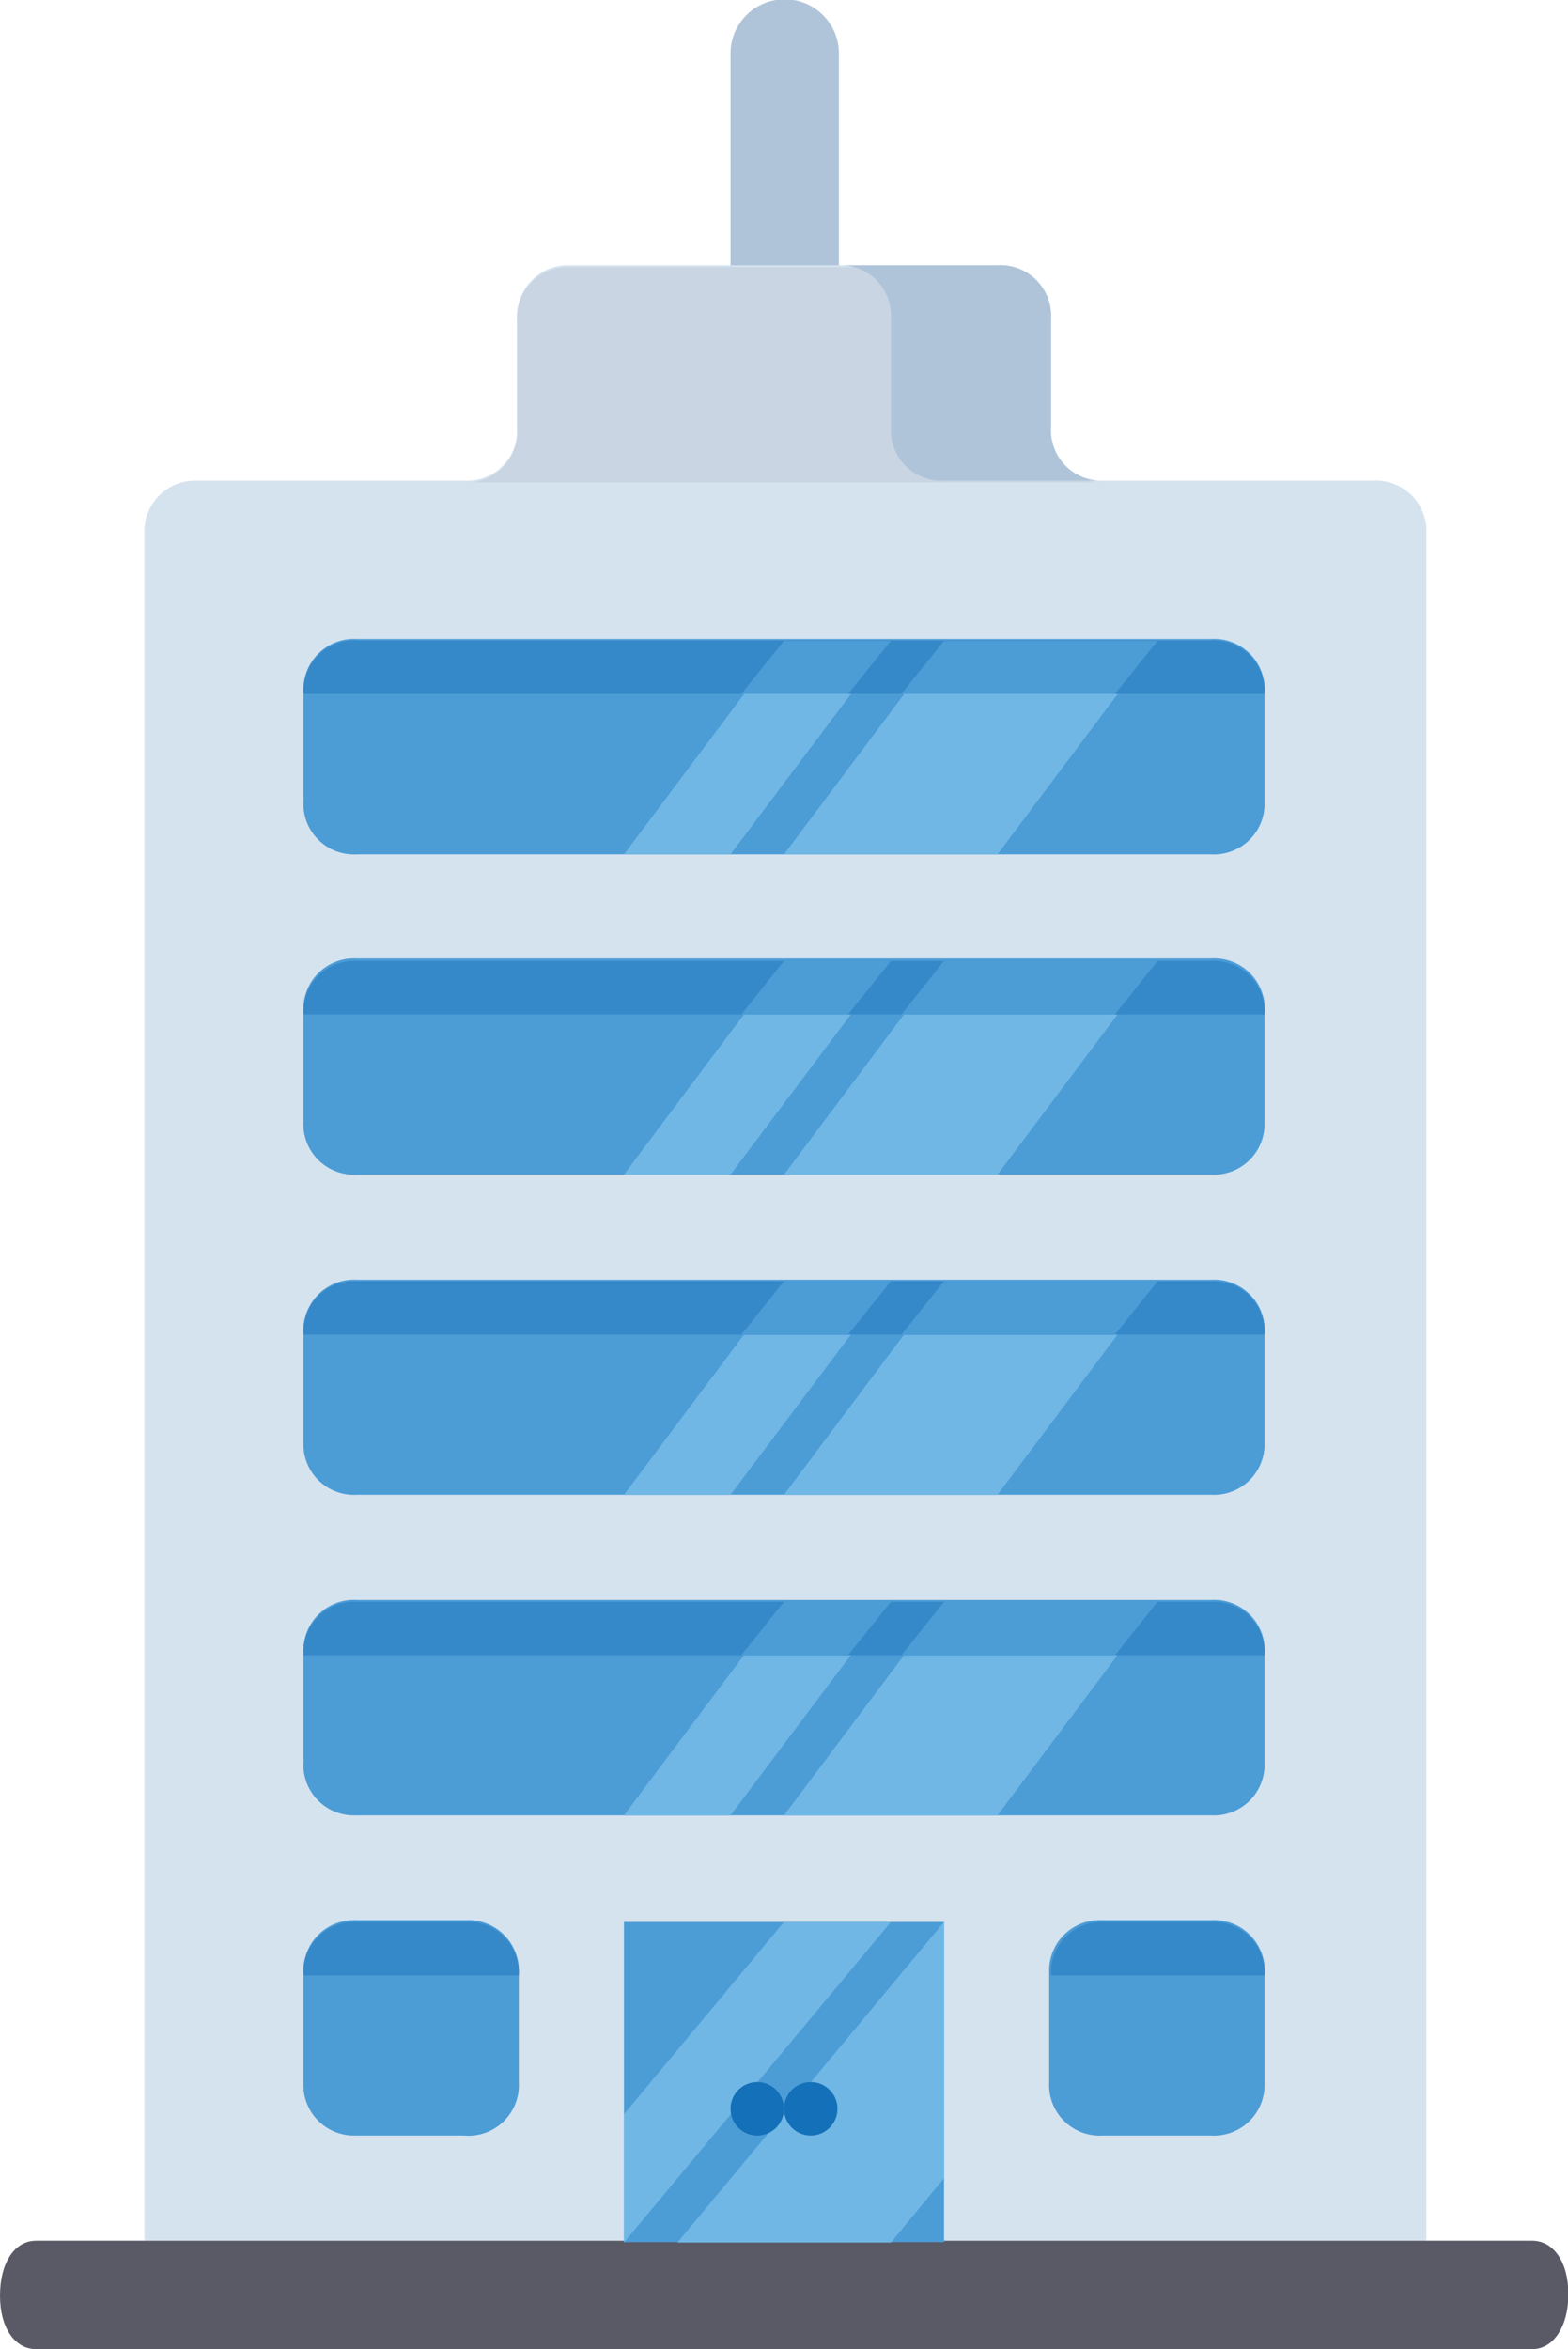 <svg xmlns="http://www.w3.org/2000/svg" viewBox="0 0 43.4 65"><defs><style>.cls-1{fill:#b0c4d9}.cls-2{fill:#d5e3ef}.cls-3{fill:#4c9cd6}.cls-4{fill:#70b7e5}.cls-5{fill:#595a66}.cls-6{fill:#c9d5e3}.cls-7{fill:#3689c9}.cls-8{fill:#1470b8}</style></defs><title>Asset 2</title><g id="Layer_2" data-name="Layer 2"><g id="Layer_1-2" data-name="Layer 1"><path class="cls-1" d="M21.7 8.86a1.4 1.4 0 0 1-1.48-1.48v-5.9a1.48 1.48 0 1 1 3 0v5.91a1.4 1.4 0 0 1-1.52 1.47z"/><path class="cls-2" d="M4 62V14.77a1.4 1.4 0 0 1 1.45-1.47h7.39a1.4 1.4 0 0 0 1.48-1.48v-3a1.4 1.4 0 0 1 1.48-1.48h11.81a1.4 1.4 0 0 1 1.48 1.48v3a1.4 1.4 0 0 0 1.48 1.48H38a1.4 1.4 0 0 1 1.48 1.48V62H4z"/><path class="cls-3" d="M33.52 23.64H9.88a1.4 1.4 0 0 1-1.48-1.48v-3a1.4 1.4 0 0 1 1.48-1.48h23.64A1.4 1.4 0 0 1 35 19.2v3a1.4 1.4 0 0 1-1.48 1.44z"/><path class="cls-4" d="M20.22 23.64h-2.95l4.43-5.91h2.96l-4.44 5.91zM27.61 23.64H21.7l4.43-5.91h5.91l-4.43 5.91z"/><path class="cls-3" d="M33.52 32.5H9.88A1.4 1.4 0 0 1 8.4 31v-3a1.4 1.4 0 0 1 1.48-1.48h23.64A1.4 1.4 0 0 1 35 28.07v3a1.4 1.4 0 0 1-1.48 1.43z"/><path class="cls-4" d="M20.22 32.5h-2.95l4.43-5.91h2.96l-4.44 5.91zM27.61 32.5H21.7l4.43-5.91h5.91l-4.43 5.91z"/><path class="cls-3" d="M33.52 41.36H9.88a1.4 1.4 0 0 1-1.48-1.47v-3a1.4 1.4 0 0 1 1.48-1.48h23.64A1.4 1.4 0 0 1 35 36.93v3a1.4 1.4 0 0 1-1.48 1.43z"/><path class="cls-4" d="M20.22 41.36h-2.95l4.43-5.91h2.96l-4.44 5.91zM27.61 41.36H21.7l4.43-5.91h5.91l-4.43 5.91z"/><path class="cls-3" d="M33.52 50.23H9.88a1.4 1.4 0 0 1-1.48-1.48v-3a1.4 1.4 0 0 1 1.48-1.48h23.64A1.4 1.4 0 0 1 35 45.8v3a1.4 1.4 0 0 1-1.48 1.43z"/><path class="cls-4" d="M20.22 50.23h-2.95l4.43-5.91h2.96l-4.44 5.91zM27.61 50.23H21.7l4.43-5.91h5.91l-4.43 5.91z"/><path class="cls-5" d="M42.41 65H1c-.59 0-1-.59-1-1.48S.39 62 1 62h41.41c.59 0 1 .59 1 1.48S43 65 42.41 65z"/><path class="cls-3" d="M17.27 53.18h8.86v8.86h-8.86zM33.52 59.09h-3a1.4 1.4 0 0 1-1.48-1.48v-3a1.4 1.4 0 0 1 1.48-1.48h3A1.4 1.4 0 0 1 35 54.66v3a1.4 1.4 0 0 1-1.48 1.43zM12.84 59.09h-3a1.4 1.4 0 0 1-1.44-1.48v-3a1.4 1.4 0 0 1 1.48-1.48h3a1.4 1.4 0 0 1 1.48 1.48v3a1.4 1.4 0 0 1-1.52 1.48z"/><path class="cls-6" d="M27.61 7.39H15.79a1.4 1.4 0 0 0-1.48 1.48v3a1.4 1.4 0 0 1-1.48 1.48h17.73a1.4 1.4 0 0 1-1.48-1.48v-3a1.4 1.4 0 0 0-1.47-1.48z"/><path class="cls-1" d="M29.09 11.82v-3a1.4 1.4 0 0 0-1.48-1.48h-4.43a1.4 1.4 0 0 1 1.48 1.48v3a1.4 1.4 0 0 0 1.48 1.48h4.43a1.4 1.4 0 0 1-1.48-1.48z"/><path class="cls-7" d="M35 19.2H8.4a1.4 1.4 0 0 1 1.48-1.48h23.64A1.4 1.4 0 0 1 35 19.2z"/><path class="cls-3" d="M23.47 19.2l1.19-1.47H21.7l-1.18 1.47h2.95zM30.86 19.2l1.18-1.47h-5.91l-1.18 1.47h5.91z"/><path class="cls-7" d="M35 28.07H8.4a1.4 1.4 0 0 1 1.48-1.48h23.64A1.4 1.4 0 0 1 35 28.07z"/><path class="cls-3" d="M23.47 28.07l1.19-1.48H21.7l-1.18 1.48h2.95zM30.86 28.07l1.18-1.48h-5.91l-1.18 1.48h5.91z"/><path class="cls-7" d="M35 36.93H8.4a1.4 1.4 0 0 1 1.48-1.48h23.64A1.4 1.4 0 0 1 35 36.93z"/><path class="cls-3" d="M23.47 36.93l1.19-1.48H21.7l-1.18 1.48h2.95zM30.86 36.93l1.18-1.48h-5.91l-1.18 1.48h5.91z"/><path class="cls-7" d="M35 45.8H8.4a1.4 1.4 0 0 1 1.48-1.48h23.64A1.4 1.4 0 0 1 35 45.8zM35 54.66h-5.91a1.4 1.4 0 0 1 1.48-1.48h3A1.4 1.4 0 0 1 35 54.66zM14.31 54.66H8.4a1.4 1.4 0 0 1 1.48-1.48h3a1.4 1.4 0 0 1 1.48 1.48z"/><path class="cls-3" d="M23.47 45.8l1.19-1.48H21.7l-1.18 1.48h2.95zM30.86 45.8l1.18-1.48h-5.91l-1.18 1.48h5.91z"/><path class="cls-4" d="M21.7 53.18l-4.43 5.32v3.55l7.39-8.87H21.7zM26.13 53.18l-7.38 8.87h5.91l1.47-1.78v-7.09z"/><circle class="cls-8" cx="22.44" cy="58.35" r=".74"/><circle class="cls-8" cx="20.96" cy="58.35" r=".74"/></g></g></svg>